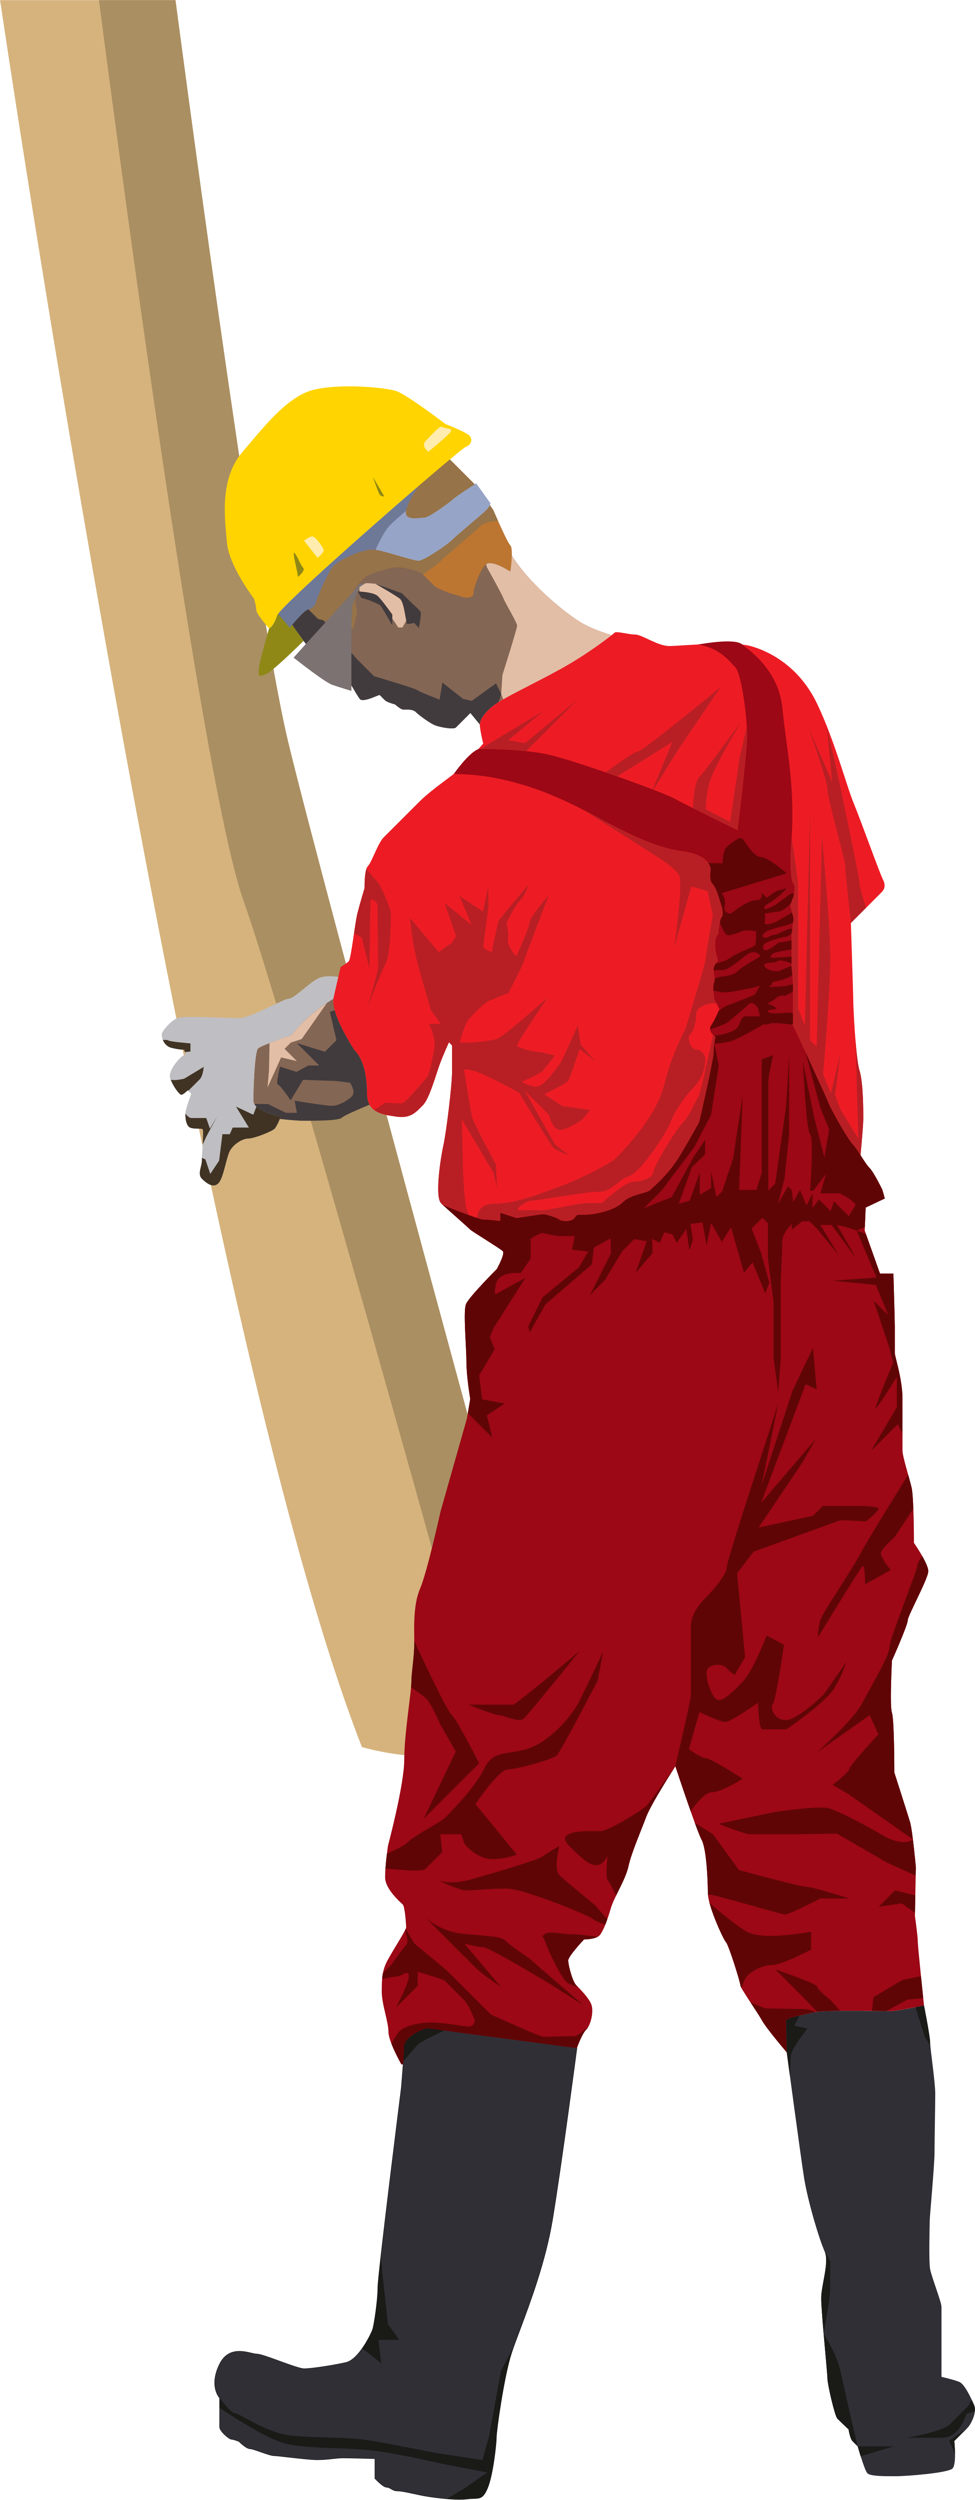 <?xml version="1.0" encoding="utf-8"?>
<!-- Generator: Adobe Illustrator 16.0.0, SVG Export Plug-In . SVG Version: 6.00 Build 0)  -->
<!DOCTYPE svg PUBLIC "-//W3C//DTD SVG 1.1//EN" "http://www.w3.org/Graphics/SVG/1.1/DTD/svg11.dtd">
<svg version="1.1" id="Layer_1" xmlns="http://www.w3.org/2000/svg" xmlns:xlink="http://www.w3.org/1999/xlink" x="0px" y="0px"
	 width="168.572px" height="432.051px" viewBox="57.459 147.252 168.572 432.051"
	 enable-background="new 57.459 147.252 168.572 432.051" xml:space="preserve">
<g>
	<path fill="#D6B37D" d="M57.469,147.277c0,0,33.648,227.992,62.56,301.922c0,0,23.22,7.107,31.75-8.058
		c0,0-38.686-141.317-44.547-165.87c-5.864-24.552-19.431-127.995-19.431-127.995H57.469z"/>
	<path fill="#AA8F62" d="M74.562,147.277c4.756,36.518,18.218,136.78,25.011,155.683c6.47,18.002,31.334,107.297,42.158,146.417
		c3.958-1.382,7.606-3.894,10.048-8.234c0,0-38.687-141.317-44.548-165.87c-5.863-24.552-19.43-127.995-19.43-127.995H74.562z"/>
	<path fill="#846654" d="M116.142,261.577c0,0.55,3.093,6.048,3.577,6.529c0.481,0.481,2.474-0.412,2.474-0.412l0.892-0.344
		c0,0,0.551,0.55,0.928,0.928c0.38,0.378,1.755,0.723,1.755,0.723s0.964,0.894,1.442,0.894c0.481,0,1.616-0.103,2.13,0.413
		c0.515,0.514,2.476,1.992,3.436,2.336c0.964,0.343,3.129,0.722,3.507,0.343c0.379-0.377,2.507-2.508,2.507-2.508l1.625,1.977
		c0-0.9,1.036-2.458,3.248-3.869c2.214-1.411,8.251-4.222,12.301-6.621c3.264-1.932,6.095-4.03,7.235-4.933
		c-1.597-0.497-3.839-1.296-5.407-2.259c-2.678-1.65-10.308-7.628-13.057-13.746c-2.752-6.117-4.398-8.661-7.146-11.409
		c-1.054-1.054-2.127-1.822-3.05-2.373c-7.419,6.235-24.524,21.223-28.391,25.417c1.809,2.586,4.444,6.317,4.911,6.784
		C111.779,260.167,116.142,261.027,116.142,261.577z"/>
	<path fill="#FFD400" d="M103.979,255.872c0,0-2.2-2.474-2.2-3.161c0-0.686-0.411-1.992-0.411-1.992s-4.327-5.637-4.673-9.692
		c-0.346-4.054-1.375-10.997,2.748-15.737c2.966-3.412,7.49-9.486,12.164-10.653c4.675-1.168,12.509-0.412,14.368,0.206
		c1.855,0.62,8.52,5.705,8.52,5.705s3.471,1.341,4.125,1.993c0.651,0.654,0.274,1.648-0.654,1.959
		c-0.926,0.31-31.992,27.25-32.609,29.174C104.736,255.598,103.979,255.872,103.979,255.872z"/>
	<path fill="#BC7631" d="M145.696,241.51c-0.584-0.583-2.957-6.118-2.957-6.118l-2.954-4.191l-4.545-4.543
		c-6,5.01-20.31,17.49-26.71,23.62c0.84,0.859,1.961,2.006,2.253,2.297c0.481,0.482,1.651,1.649,1.651,1.649l6.115,1.58
		c0,0,0.618-2.473,0.618-2.748c0-0.275-0.55-3.162-0.55-3.643c0-0.48,1.444-1.922,1.925-2.406c0.481-0.48,4.125-1.718,5.635-1.718
		c1.511,0,3.952,0.791,4.192,1.031c0.24,0.24,2.06,2.061,2.302,2.303c0.24,0.24,2.303,1.065,2.303,1.065l2.68,0.824
		c0,0,1.649,0.275,1.649-0.688c0-0.962,1.167-4.055,2.129-5.017c0.96-0.961,4.262,1.237,4.262,1.237S146.279,242.094,145.696,241.51
		z"/>
	<path fill="#96A5C7" d="M139.785,230.787c0,0-3.437,2.199-3.849,2.612c-0.413,0.412-4.262,3.299-5.083,3.299
		c-0.827,0-3.231,0.619-3.231-0.893c0-0.961,1.218-3.058,2.109-4.46c-9.016,7.765-22.408,19.647-24.18,22.011v0l2.001,2.379
		c0,0,2.543-3.162,3.231-3.162c0.685,0,1.375-1.03,1.375-1.375c0-0.344,2.026-5.188,3.021-6.185c0.998-0.996,5.156-3.025,7.08-2.749
		c1.925,0.275,6.666,1.923,7.56,1.923c0.894,0,4.916-2.713,5.843-3.642c0.928-0.928,5.086-4.333,5.839-5.086
		c0.755-0.754,0.755-1.237,0.755-1.237L139.785,230.787z"/>
	<path fill="#E3BEA6" d="M122.81,250.306c0.757,0.757,2.474,3.162,2.474,3.162v0.715c0.499,0.664,1.031,1.518,1.031,1.518h0.721
		l0.661-1.18c-0.113-0.692-0.351-1.878-0.351-1.878s-0.243-1.409-0.687-1.855c-0.445-0.447-4.298-2.646-4.298-2.646
		s-1.13-0.103-1.476-0.103c-0.344,0-1.303,0.412-1.303,0.894c0,0.188,0.038,0.388,0.085,0.568
		C120.427,249.547,122.219,249.716,122.81,250.306z"/>
	<path fill="#ED1C24" d="M140.998,275.773c0,0-0.584-2.418-0.584-3.317c0-0.899,1.036-2.458,3.248-3.87
		c2.214-1.411,8.251-4.222,12.301-6.621c4.051-2.397,7.482-5.085,7.77-5.375c0.29-0.29,2.397,0.332,3.557,0.332
		c1.157,0,3.883,1.985,5.866,1.985c1.986,0,10.746-0.909,14.056,0c3.309,0.908,8.436,3.555,11.493,9.921
		c3.058,6.366,5.125,14.3,6.365,17.276c1.236,2.977,4.382,11.823,5.041,13.146c0.66,1.323,0.04,1.943-0.371,2.356
		c-0.413,0.413-5.167,5.168-5.167,5.168s0.409,12.318,0.409,13.393c0,1.075,0.412,9.921,1.076,12.069
		c0.662,2.15,0.662,6.946,0.662,8.351c0,1.405-0.582,7.357-0.582,7.357l-3.965,6.285l-57.376,5.952l-4.136-1.405
		c0,0-6.284-2.232-7.108-3.803c-0.827-1.57,0.083-7.607,0.58-9.838c0.495-2.231,1.485-10.334,1.485-12.648c0-2.315,0-4.547,0-4.547
		l-0.536-0.537c0,0-0.949,2.025-1.611,3.843c-0.663,1.82-1.779,5.911-2.894,7.027c-1.117,1.117-2.065,2.315-4.464,1.984
		c-2.399-0.33-5.208-0.66-5.208-3.968c0-3.307-0.66-6.035-2.194-7.565c0,0-4.175-6.324-3.595-8.97c0.58-2.646,1.24-5.375,1.24-5.375
		s1.036-0.619,1.409-0.992c0.371-0.371,1.071-6.614,1.485-8.268c0.416-1.653,1.242-4.381,1.242-4.381s-0.083-3.142,0.58-3.803
		c0.66-0.661,1.734-3.969,2.725-4.961c0.993-0.992,3.927-3.927,6.161-6.159c2.232-2.233,6.286-4.877,7.319-5.911
		C138.307,278.873,140.998,275.773,140.998,275.773z"/>
	<path fill="#010101" d="M136.914,579.277c-1.98,0-4.872-0.362-6.586-0.704c-0.546-0.109-1.06-0.221-1.513-0.319
		c-1.135-0.246-2.032-0.44-2.661-0.44c-0.495,0-0.82-0.193-1.107-0.363c-0.244-0.146-0.455-0.271-0.731-0.271
		c-0.65,0-2.008-1.475-2.065-1.537l-0.013-0.015v-3.396c-0.479-0.014-4.345-0.124-5.466-0.124c-0.542,0-1.148,0.065-1.79,0.136
		c-0.784,0.085-1.673,0.181-2.647,0.181c-1.058,0-3.222-0.247-4.961-0.446c-1.174-0.135-2.188-0.251-2.52-0.251
		c-0.446,0-1.413-0.337-2.347-0.664c-0.796-0.277-1.548-0.54-1.836-0.54c-0.631,0-1.816-1.161-1.931-1.275
		c-0.1-0.039-0.957-0.373-1.302-0.373c-0.383,0-2.049-1.405-2.049-2.141v-5.022c-0.173-0.19-1.775-2.104-0.09-5.714
		c0.756-1.62,1.917-2.406,3.549-2.406c0.765,0,1.499,0.171,2.088,0.308c0.385,0.09,0.716,0.167,0.939,0.167
		c0.565,0,2.197,0.594,3.925,1.223c1.775,0.646,3.612,1.314,4.252,1.314c1.208,0,4.917-0.554,7.217-1.076
		c2.192-0.5,4.359-4.986,4.591-5.735c0.241-0.782,0.885-4.983,0.885-7.213c0-2.197,4.015-34.169,4.056-34.491
		c0.005-0.055,0.479-5.594,0.479-7.127c0-1.606,3.239-3.188,4.139-3.188l25.83,3.406l-0.006,0.05
		c-0.026,0.201-2.656,20.229-4.224,29.692c-1.193,7.209-3.889,14.387-5.672,19.136c-0.591,1.572-1.101,2.931-1.429,3.949
		c-1.301,4.031-2.598,13.383-2.598,14.504c0,1.059-0.572,6.485-1.524,8.768c-0.749,1.797-1.316,1.815-2.447,1.853
		c-0.328,0.011-0.699,0.021-1.14,0.08C137.855,579.254,137.42,579.277,136.914,579.277z M122.337,575.589
		c0.143,0.153,1.404,1.491,1.979,1.491c0.304,0,0.536,0.138,0.782,0.284c0.289,0.172,0.588,0.35,1.056,0.35
		c0.64,0,1.541,0.195,2.682,0.442c0.453,0.099,0.966,0.21,1.511,0.319c1.71,0.34,4.593,0.702,6.567,0.702
		c0.502,0,0.934-0.023,1.282-0.068c0.445-0.058,0.819-0.069,1.149-0.08c1.122-0.037,1.635-0.054,2.358-1.792
		c0.947-2.271,1.517-7.674,1.517-8.729c0-1.124,1.299-10.495,2.602-14.534c0.329-1.021,0.84-2.381,1.431-3.954
		c1.782-4.745,4.476-11.917,5.666-19.116c1.53-9.231,4.07-28.52,4.218-29.641l-25.725-3.393c-0.872,0-4.033,1.533-4.033,3.089
		c0,1.537-0.474,7.081-0.479,7.137c-0.041,0.325-4.056,32.29-4.056,34.481c0,2.285-0.64,6.434-0.889,7.242
		c-0.269,0.865-2.422,5.292-4.665,5.804c-2.305,0.524-6.026,1.078-7.239,1.078c-0.658,0-2.503-0.671-4.287-1.32
		c-1.643-0.598-3.343-1.217-3.891-1.217c-0.235,0-0.572-0.078-0.962-0.169c-0.584-0.137-1.312-0.306-2.065-0.306
		c-1.589,0-2.721,0.768-3.458,2.35c-1.738,3.724,0.066,5.598,0.084,5.616l0.015,0.015v5.063c0,0.675,1.595,2.041,1.95,2.041
		c0.385,0,1.31,0.367,1.349,0.383l0.017,0.012c0.013,0.013,1.26,1.254,1.868,1.254c0.305,0,1.064,0.265,1.869,0.546
		c0.883,0.309,1.885,0.658,2.314,0.658c0.337,0,1.354,0.116,2.531,0.251c1.737,0.199,3.897,0.446,4.95,0.446
		c0.969,0,1.855-0.096,2.636-0.181c0.645-0.07,1.253-0.136,1.801-0.136c1.191,0,5.474,0.124,5.517,0.125l0.048,0.001V575.589z"/>
	<path fill="#312F36" d="M157.191,501.22c0,0-2.638,20.119-4.224,29.691c-1.584,9.575-5.77,18.956-7.099,23.078
		c-1.33,4.123-2.6,13.438-2.6,14.519c0,1.079-0.568,6.465-1.521,8.748c-0.95,2.281-1.584,1.647-3.547,1.901
		c-1.966,0.255-5.962-0.255-7.865-0.634c-1.901-0.381-3.294-0.761-4.184-0.761c-0.888,0-1.204-0.634-1.838-0.634
		c-0.636,0-2.028-1.521-2.028-1.521v-3.426c0,0-4.311-0.125-5.516-0.125c-1.205,0-2.665,0.316-4.437,0.316
		c-1.775,0-6.656-0.697-7.481-0.697c-0.822,0-3.549-1.204-4.183-1.204c-0.636,0-1.903-1.269-1.903-1.269s-0.951-0.38-1.33-0.38
		s-2-1.396-2-2.091c0-0.696,0-5.042,0-5.042s-1.87-1.87-0.094-5.673c1.775-3.805,5.39-1.903,6.531-1.903
		c1.143,0,6.911,2.537,8.177,2.537c1.267,0,5.007-0.572,7.228-1.077c2.219-0.506,4.372-4.944,4.628-5.77
		c0.254-0.824,0.887-5.007,0.887-7.228c0-2.22,4.056-34.485,4.056-34.485s0.479-5.58,0.479-7.133s3.139-3.139,4.089-3.139
		L157.191,501.22z M193.354,496.487l0.13,5.478c0,0,2.342,17.537,2.976,21.594c0.635,4.058,2.663,10.84,3.552,12.743
		c0.888,1.901-0.571,5.832-0.571,8.178c0,2.345,1.079,12.936,1.079,13.886s1.267,6.468,1.712,6.91
		c0.442,0.443,1.937,1.863,1.937,1.863s0.252,1.596,0.66,2.005c0.41,0.41,0.921,0.919,0.921,0.919s1.171,4.15,1.678,4.659
		c0.508,0.507,2.793,0.507,4.822,0.507c2.024,0,9.125-0.57,9.886-1.332c0.762-0.759,0.316-4.753,0.316-4.753
		s1.684-1.683,2.286-2.285c0.6-0.601,1.676-2.658,1.14-3.928c-0.54-1.268-1.649-3.614-2.538-3.995
		c-0.888-0.38-3.104-0.886-3.104-0.886s0-11.286,0-12.11c0-0.821-1.712-5.133-1.966-6.527c-0.257-1.395-0.065-7.861-0.065-8.433
		c0-0.57,0.827-9.571,0.827-11.664c0-2.091,0.126-8.177,0.126-10.206s-0.887-7.862-0.887-8.878c0-1.014-1.057-6.369-1.057-6.369
		s-4.778,0.979-5.601,0.979s-11.285-0.189-12.934,0.127C197.03,495.286,193.354,496.041,193.354,496.487z"/>
	<path fill="#9C0815" d="M198.678,494.969c1.648-0.318,12.111-0.128,12.934-0.128s5.601-0.979,5.601-0.979
		s-1.074-10.168-1.074-11.079c0-0.909-0.496-4.382-0.496-4.382l0.164-8.43c0,0-0.578-6.365-0.994-7.771
		c-0.413-1.404-2.727-8.6-2.727-8.6s0-9.179-0.413-10.332c-0.413-1.157,0-9.014,0-9.014s2.729-6.118,2.729-6.945
		c0-0.824,3.555-7.193,3.555-8.514c0-1.323-2.48-4.878-2.48-4.878s0-7.854-0.413-9.591s-1.57-5.372-1.57-6.365v-8.931
		c0-3.474-1.324-7.274-1.324-7.937v-4.547c0-1.075-0.246-9.174-0.246-9.174h-2.315l-2.646-7.441l0.166-3.967l3.308-1.572
		l-0.414-1.488c0,0-1.447-3.018-2.23-3.803c-0.784-0.785-2.11-3.266-2.894-4.051c-0.784-0.786-3.638-5.786-4.134-7.026
		c-0.496-1.241-2.896-6.367-3.391-7.524c-0.496-1.159-2.811-6.034-2.811-6.034v-1.985c0,0,0-0.744,0-1.239c0-0.497,0-1.654,0-1.654
		s0-1.405,0-2.231c0-0.828-0.246-2.811-0.246-2.811s0-0.91,0-1.571c0-0.662,0-2.398,0-2.398v-1.984c0,0,0.333-2.066,0.333-2.48
		c0-0.412-0.582-2.396-0.582-2.396l0.582-1.571c0,0,0.41-1.737,0-2.15c-0.413-0.414-0.657-3.231-0.416-6.531
		c0.827-10.252-0.827-16.701-1.49-23.726c-0.66-7.028-6.318-10.463-6.941-11.085s-2.894-0.822-7.596-0.018
		c3.814,0.721,5.239,2.793,6.354,3.909c1.117,1.116,2.068,8.764,2.068,11.822c0,3.059-1.654,16.37-1.654,16.37
		s-8.93-4.382-11.078-5.539c-2.147-1.157-16.452-6.283-21.248-7.441c-4.795-1.157-12.396-1.071-12.396-1.071
		c-1.734,0.582-4.348,4.345-4.348,4.345c11.12,0,20.463,5.157,24.681,7.39c4.217,2.232,9.754,5.29,14.797,5.951
		c5.043,0.662,4.961,3.142,4.961,3.142s-0.29,1.859,0.246,2.398c0.54,0.538,0.996,1.901,0.996,1.901l0.657,2.067
		c0,0,0.416,1.489,0,1.902c-0.413,0.413-0.577,2.81-0.577,2.81s-0.578,0.579-0.578,1.9c0,1.323,0.535,2.77,0.535,2.77
		s-0.784,0.786-0.784,1.612c0,0.827,0.371,1.944,0.083,2.233c-0.292,0.289,0,2.728,0,2.728l0.91,1.819c0,0-0.662,1.735-1.406,2.812
		c-0.743,1.075,0.744,1.983,0.744,1.983s-0.331,1.405-0.331,2.729c0,1.323-2.479,11.987-2.479,11.987s-1.653,3.06-3.472,6.036
		c-1.82,2.975-4.299,5.044-4.96,5.705c-0.658,0.66-3.349,0.703-4.795,2.149c-1.447,1.447-4.88,2.149-6.614,2.149
		s-1.157,0-1.819,0.661c-0.663,0.662-2.274,0.456-2.563,0.165c-0.289-0.289-2.233-0.909-2.729-0.909
		c-0.497,0-4.629,0.662-4.629,0.662l-2.81-0.909v1.405c0,0-2.233-0.248-2.977-0.248s-6.939-2.481-6.939-2.481
		s4.376,3.887,4.707,4.217c0.33,0.331,5.167,3.265,5.623,3.721c0.457,0.455-1.036,3.1-1.036,3.1s-4.836,4.836-5.331,6.076
		c-0.494,1.24,0.083,7.357,0.083,9.922c0,2.563,0.661,6.446,0.661,6.446l-0.577,3.391l-4.55,16.039c0,0-2.314,10.497-3.556,13.393
		c-1.241,2.895-0.992,7.025-0.992,9.427c0,2.396-0.497,5.04-0.497,6.694c0,1.653-1.238,9.01-1.238,13.392
		c0,4.381-2.813,14.882-2.813,14.882s-0.497,3.391-0.497,5.457c0,2.067,2.689,4.343,3.058,4.714c0.371,0.371,0.58,3.473,0.58,3.968
		c0,0.497-2.975,4.96-3.554,6.366c-0.58,1.406-0.661,2.48-0.661,4.712c0,2.23,1.157,5.209,1.157,6.946s2.231,5.621,2.231,5.621
		l0.316,0.008c0.087-1.258,0.162-2.472,0.162-3.079c0-1.553,3.139-3.139,4.089-3.139l25.774,3.4c0,0,0.87-2.441,1.654-3.226
		c0.783-0.785,1.323-3.224,0.826-4.381c-0.495-1.158-1.86-2.523-2.563-3.226c-0.701-0.702-1.403-3.556-1.403-4.298
		c0-0.745,2.727-3.637,2.727-3.637s1.982,0,2.645-0.66c0.661-0.662,1.407-2.73,1.986-4.715c0.577-1.982,2.562-4.962,3.058-7.275
		c0.497-2.314,2.233-6.283,3.059-8.515c0.827-2.23,5.044-8.764,5.044-8.764s3.719,11.243,4.547,12.731
		c0.824,1.487,1.074,6.944,1.074,9.178c0,2.232,2.686,8.06,3.142,8.515c0.455,0.456,2.481,6.944,2.481,7.44
		c0,0.497,2.893,4.547,3.717,6.034c0.827,1.489,4.301,5.541,4.301,5.541l-0.131-5.478
		C193.354,496.041,197.03,495.286,198.678,494.969z"/>
	<path fill="#413B3D" d="M143.223,265.358l-4.195,3.023l-1.509-0.342l-3.575-2.819l-0.481,2.955c0,0-3.577-1.375-3.851-1.649
		c-0.274-0.274-7.49-2.405-7.49-2.405l-2.888-2.887l-7.768-8.961c-0.211,0.174-0.447,0.301-0.683,0.301
		c-0.517,0-2.076,1.779-2.824,2.668c1.411,1.99,2.775,3.882,3.098,4.205c0.722,0.72,5.084,1.58,5.084,2.13s3.093,6.048,3.577,6.53
		c0.481,0.48,2.474-0.412,2.474-0.412l0.892-0.344c0,0,0.551,0.551,0.928,0.928c0.38,0.378,1.754,0.722,1.754,0.722
		s0.964,0.894,1.442,0.894c0.481,0,1.616-0.103,2.13,0.413c0.515,0.515,2.476,1.992,3.435,2.336c0.964,0.343,3.13,0.722,3.507,0.343
		c0.379-0.377,2.508-2.507,2.508-2.507l1.625,1.976c0-0.899,1.036-2.458,3.249-3.869l0.454-1.372L143.223,265.358z M127.346,252.643
		c0,0,0.414,2.062,0.414,2.337c0,0.275,1.305-0.068,1.305-0.068l0.825,0.893c0,0,0.344-2.061,0.344-2.542
		c0-0.481-1.204-1.408-1.512-1.718c-0.31-0.31-1.755-1.753-1.755-1.753l-4.605-1.649c0,0,3.853,2.2,4.298,2.646
		C127.104,251.235,127.346,252.643,127.346,252.643z M121.297,250.994c0,0,1.719,0.687,1.925,0.892
		c0.205,0.207,2.061,3.437,2.061,3.437v-1.856c0,0-1.717-2.404-2.474-3.161c-0.756-0.755-3.505-0.825-3.505-0.825l0.618,1.1
		L121.297,250.994z"/>
	<path fill="#E3BEA6" d="M144.527,250.719c0.344,0.892,2.336,4.122,2.336,4.672c0,0.551-2.539,8.522-2.539,8.522l-0.208,3.301
		l0.349,0.896c2.631-1.506,7.854-3.987,11.498-6.144c3.265-1.932,6.096-4.031,7.236-4.933c-1.597-0.497-3.839-1.295-5.407-2.258
		c-2.351-1.448-8.511-6.228-11.842-11.509c-0.036,1.286-0.254,2.78-0.254,2.78s-3.159-2.096-4.187-1.272l0.132,0.516
		C141.641,245.289,144.184,249.826,144.527,250.719z"/>
	<path fill="#846654" d="M120.904,336.29c0-3.307-0.66-6.035-2.194-7.565c0,0-4.055-6.15-3.606-8.856
		c-4.504,2.786-6.573,5.426-7.065,6.11c-0.039,0.061-0.09,0.119-0.126,0.181c0,0-5.257,1.726-5.841,2.31
		c-0.585,0.585-0.804,7.014-0.804,8.986c0,1.973,4.749,2.776,4.749,2.776s-0.067,0.171-0.17,0.411
		c0.892,0.093,2.928,0.299,3.795,0.299c1.123,0,6.313,0.086,6.917-0.52c0.371-0.372,2.898-1.46,4.788-2.246
		C121.071,337.689,120.904,337.079,120.904,336.29z"/>
	<path fill="#BFBEC2" d="M115.115,319.756c0.287-1.313,0.595-2.646,0.833-3.657c-0.721-0.118-2.064-0.26-3.136,0.099
		c-1.535,0.511-4.459,3.652-5.405,3.652c-0.951,0-6.578,3.361-8.625,3.361c-2.043,0-9.57-0.438-10.664,0
		c-1.094,0.438-2.703,2.265-2.703,2.848c0,0.585,0.364,1.972,1.717,2.302c1.351,0.329,2.154,0.329,2.154,0.329s0.44,0.95,0,0.95
		c-0.438,0-2.849,2.558-2.411,3.946c0.438,1.387,1.607,2.885,1.937,2.885c0.328,0,1.114-0.786,1.114-0.786l0.603,0.602
		c0,0-1.022,2.705-1.022,3.436c0,0.73,0.074,1.752,0.584,2.264c0.51,0.513,2.188,0.219,2.411,0.439
		c0.22,0.22-0.146,4.53-0.146,5.479c0,0.949-0.805,2.265,0,3.069c0.804,0.803,1.975,1.678,2.848,0.803
		c0.877-0.877,1.317-4.091,1.901-5.407c0.583-1.315,2.265-2.337,3.287-2.337c1.025,0,4.091-1.241,4.53-1.681
		c0.438-0.439,1.096-2.119,1.096-2.119s-4.749-0.804-4.749-2.776c0-1.972,0.219-8.401,0.804-8.986
		c0.584-0.584,5.841-2.311,5.841-2.311s1.959-3.056,7.191-6.292C115.11,319.834,115.108,319.79,115.115,319.756z"/>
	<path fill="#B81F24" d="M200.502,283.639c0,1.546,3.094,12.266,3.094,13.298c0,1.031,0.978,9.839,0.978,9.839s1.32-1.32,2.628-2.63
		c-0.521-1.612-1.133-3.627-1.133-4.219c0-1.031-3.504-17.525-3.504-17.525l-2.173-9.688l0.938,9.688l-4.125-9.485
		C197.204,272.917,200.502,282.092,200.502,283.639z M124.124,313.818c0.915-1.705,0.917-7.979,0.917-8.726
		c0-0.749-1.725-4.842-2.287-5.403c-0.361-0.363-1.31-1.502-1.938-2.265c-0.377,1.097-0.324,3.316-0.324,3.316
		s-0.827,2.729-1.242,4.381c-0.162,0.653-0.371,2.021-0.586,3.46c0.611,0.288,1.434,0.721,1.434,0.956
		c0,0.373,1.247,5.11,1.247,5.11s0.083-5.401,0.083-7.064s0.124-4.197,0.124-4.695c0-0.5,1.164,0.208,1.164,0.916
		c0,0.706,0.126,9.848,0.126,10.597c0,0.747-1.912,7.23-1.912,7.23S123.212,315.523,124.124,313.818z M181.583,301.812
		c0,0-0.457-1.362-0.995-1.901c-0.537-0.538-0.247-2.397-0.247-2.397s0.083-2.48-4.961-3.142c-5.042-0.662-10.58-3.719-14.796-5.952
		c-0.578-0.306-1.259-0.669-2.021-1.063l11.633,7.414c0,0,3.814,2.268,4.639,3.711s-0.824,12.576-0.824,12.576l2.987-10.617
		l2.784,0.825l0.929,4.124c0,0-1.236,6.804-1.236,7.525c0,0.721-3.507,12.164-3.507,12.164s-2.268,4.021-3.712,9.794
		c-1.442,5.772-7.783,12.01-8.452,12.68c-0.67,0.67-6.288,3.607-8.969,4.536c-2.681,0.927-7.731,3.196-11.855,3.196
		c-2.345,0-2.962,1.322-3.063,2.463c0.521,0.17,0.919,0.28,1.075,0.28c0.743,0,2.976,0.248,2.976,0.248v-1.405l2.811,0.909
		c0,0,4.132-0.661,4.628-0.661c0.497,0,2.44,0.62,2.73,0.909c0.289,0.291,1.899,0.497,2.563-0.165
		c0.662-0.661,0.086-0.661,1.82-0.661s5.167-0.703,6.613-2.149c1.447-1.447,4.137-1.489,4.796-2.149
		c0.66-0.661,3.14-2.729,4.96-5.705c1.817-2.977,3.472-6.036,3.472-6.036s2.479-10.664,2.479-11.987
		c0-0.883,0.146-1.791,0.243-2.306l-0.055-0.523c-0.079-0.059-0.175-0.135-0.285-0.241c-0.551,2.558-2.245,10.361-2.504,10.621
		c-0.311,0.31-1.495,3.351-2.784,4.639c-1.29,1.289-5.05,7.629-5.05,8.454c0,0.824-1.652,1.649-3.301,1.649
		c-1.65,0-5.567,3.712-5.567,3.712s-1.957,0-2.783,0c-0.823,0-6.804,1.236-7.217,1.236h-4.227c-1.132,0,1.031-1.649,2.063-1.649
		c1.031,0,9.38-1.547,11.648-1.547s3.091-1.958,5.36-2.783c2.269-0.825,7.01-8.763,7.01-9.174c0-0.412,1.755-3.814,4.021-6.082
		c1.544-1.545,1.895-3.423,1.962-4.465c0.029-0.488-0.003-0.792-0.003-0.792s-0.412-1.237-1.444-1.237
		c-1.031,0-1.804-2.01-1.132-2.681c0.67-0.669,1.031-2.165,1.031-3.505c0-1.341,2.267-1.86,2.991-1.86
		c0.153,0,0.354,0.052,0.568,0.123l-0.465-0.93c0,0-0.291-2.439,0-2.728c0.287-0.29-0.083-1.406-0.083-2.233
		c0-0.827,0.783-1.612,0.783-1.612s-0.534-1.447-0.534-2.77c0-1.322,0.578-1.901,0.578-1.901s0.164-2.397,0.577-2.81
		c0.416-0.412,0-1.902,0-1.902L181.583,301.812z M205.35,326.843l0.515,17.205l-3.093-5.051l-0.928-2.475l0.928-7.318l-1.649,7.01
		l-1.342-3.299c0,0,1.238-14.433,1.238-20c0-5.566-1.444-21.133-1.444-21.133l-0.926,36.391l-1.135-1.133v-39.792l-0.897,37.289
		l-1.164-2.961v-12.473c0,0,0-6.496,0-8.454c0-1.67-0.886-7-1.144-8.537c-0.029,0.457-0.037,0.882-0.077,1.354
		c-0.24,3.301,0.002,6.118,0.416,6.531c0.411,0.413,0,2.149,0,2.149l-0.582,1.571c0,0,0.582,1.984,0.582,2.397
		c0,0.414-0.333,2.48-0.333,2.48v1.984c0,0,0,1.736,0,2.397c0,0.661,0,1.572,0,1.572s0.247,1.983,0.247,2.81
		c0,0.827,0,2.231,0,2.231s0,1.158,0,1.654c0,0.495,0,1.239,0,1.239v1.985c0,0,2.313,4.875,2.811,6.035
		c0.493,1.157,2.894,6.283,3.39,7.524c0.497,1.241,3.351,6.241,4.134,7.027c0.363,0.367,0.852,1.103,1.341,1.862
		c0.164-1.767,0.483-5.287,0.483-6.326c0-1.406,0-6.201-0.662-8.351C205.771,331.306,205.528,329.114,205.35,326.843z
		 M137.469,347.686c0-1.87-0.167-6.981-0.167-6.981l5.487,9.268l0.582,2.494l-0.169-3.949c0,0-3.944-7.315-4.153-8.312
		c-0.207-0.997-1.37-8.104-1.37-8.104s0.995-0.165,3.197,0.791c2.203,0.955,6.318,3.2,6.318,3.2s5.384,8.955,5.942,9.516
		c0.563,0.562,2.702,1.289,2.702,1.289l-2.369-1.787l-5.28-9.351l4.157,4.155c0,0,0.665,2.619,1.912,2.619
		c1.245,0,3.656-1.58,3.779-1.705c0.127-0.125,1.457-1.744,1.457-1.744l-4.822-0.666l-3.115-2.036c0,0,3.617-1.788,4.03-2.203
		c0.417-0.417,2.078-5.611,2.078-5.611l2.743,2.12l-2.534-2.869l-0.542-3.325c0,0-2.721,6.296-3.199,6.774s-2.7,4.199-4.365,3.782
		c-1.66-0.416-2.076-0.833-2.076-0.833s3.034-1.328,3.492-1.786c0.456-0.458,2.199-2.742,2.199-2.742s-1.661-0.499-3.197-0.666
		c-1.539-0.167-3.056-0.728-3.325-0.999c-0.27-0.269,5.277-8.352,5.277-8.352s-7.48,6.648-8.685,7.106
		c-1.206,0.458-4.572,0.666-4.821,0.666s-1.663-0.042-1.663-0.042s0.625-2.659,1.373-3.74c0.748-1.079,3.076-3.2,3.698-3.448
		c0.624-0.249,3.324-1.33,3.324-1.33s2.491-4.779,2.658-5.443c0.168-0.665,4.324-11.471,4.324-11.471s-3.325,3.783-3.325,4.656
		c0,0.872-2.285,5.9-2.285,5.9s-1.661-1.745-1.455-2.866c0.209-1.123-0.249-2.868-0.249-2.868s1.41-2.99,2.367-3.948
		c0.957-0.957,1.372-2.619,1.372-2.619s-5.193,6.067-5.193,6.358c0,0.292-1.038,4.489-1.038,5.029s-1.538-0.666-1.538-0.666
		l0.915-6.94l-0.043-3.49l-0.915,4.28l-4.073-2.702l2.123,5.029l-4.7-3.823l1.994,5.735c0,0-0.791,1.413-0.997,1.413
		c-0.207,0-1.993,1.372-1.993,1.372l-4.949-5.902c0,0,0.29,3.989,1.204,7.481c0.915,3.491,2.411,8.478,2.411,8.478l1.665,2.329
		h-2.038c0,0,1.288,2.242,0.915,4.361c-0.375,2.121-0.874,4.489-1.204,4.821c-0.334,0.333-3.741,4.571-4.45,4.571
		c-0.706,0-2.784-0.125-2.784-0.125l-1.927,1.241c1.04,0.778,2.561,0.988,3.956,1.181c2.4,0.33,3.348-0.868,4.464-1.984
		c1.114-1.116,2.23-5.208,2.894-7.027c0.663-1.818,1.611-3.843,1.611-3.843l0.536,0.537c0,0,0,2.231,0,4.546
		s-0.99,10.417-1.485,12.649c-0.496,2.231-1.406,8.268-0.58,9.838c0.095,0.184,0.274,0.377,0.501,0.574
		c0.011,0.005,2.422,0.971,4.41,1.696c-0.117-0.41-0.234-0.782-0.331-1.038C137.759,355.209,137.469,349.556,137.469,347.686z
		 M157.412,268.072l-9.176,7.628l-2.887-0.516l6.084-5.051l-9.792,5.876l-1.011,0.675c1.101,0.001,4.441,0.036,7.781,0.389
		L157.412,268.072z M173.7,275.494l-3.395,8.203c0.043,0.017,0.083,0.032,0.128,0.049l4.4-7.118l7.213-10.618
		c0,0-13.501,11.134-14.326,11.134c-0.534,0-3.519,2.106-5.563,3.601c0.674,0.23,1.349,0.466,2.018,0.703L173.7,275.494z
		 M185.349,278.072l-1.648,11.236l-4.226-2.166c0,0,0-2.062,0.617-4.535c0.62-2.475,5.567-10.722,5.567-10.722
		s-6.236,8.608-7.319,9.69c-0.754,0.753-1.004,3.639-1.09,5.336c3.357,1.683,7.724,3.825,7.724,3.825s1.653-13.311,1.653-16.37
		c0-0.403-0.018-0.89-0.049-1.426L185.349,278.072z"/>
	<path fill="#600506" d="M194.03,324.318c-0.718-0.165-3.267-0.331-3.434-0.165c-0.163,0.165-1.173,0.165-1.173,0.165
		s-4.26,2.513-5.58,2.879c-0.874,0.242-2.059,0.43-2.885,0.419c0.093-0.673,0.209-1.167,0.209-1.167s-0.114-0.074-0.266-0.197
		c0.002,0,0.002,0,0.005,0c0.477,0,3.523-0.451,4.186-1.588c0.66-1.137,0.328-1.761,1.651-1.761c1.319,0,2.089,0,2.089,0
		s-0.2-1.338-0.475-1.615c-0.275-0.276-0.79-1.156-1.614-0.331c-0.827,0.826-2.955,2.515-3.34,2.899s-2.887,1.241-3.171,1.249
		c-0.008-0.204,0.036-0.416,0.19-0.64c0.535-0.776,1.024-1.885,1.261-2.449c0.595-0.488,1.242-0.909,1.608-1.022
		c0.697-0.221,4.624-1.799,4.624-1.799l0.953-1.578c0,0-0.77,0.294-2.641,0.624c-1.872,0.331-3.087,0.697-4.332,0.441
		c-0.411-0.085-0.766-0.138-1.089-0.185c-0.033-0.622-0.028-1.251,0.111-1.39c0.114-0.116,0.112-0.379,0.086-0.684
		c0.184-0.123,0.382-0.224,0.598-0.274c1.139-0.256,2.48-0.128,3.489-1.138c1.006-1.009,4.034-2.385,3.813-2.605
		c-0.221-0.22-0.951-1.027-2.2-0.22c-1.25,0.807-3.159,2.815-4.515,2.751c-0.409-0.019-0.896-0.001-1.349,0.013
		c0-0.024-0.006-0.052-0.006-0.077c0-0.397,0.184-0.78,0.37-1.077c0.836-0.244,1.713-0.417,2.489-0.988
		c1.247-0.917,4.057-1.89,4.295-2.129c0.237-0.237,0.182-2.458,0.182-2.458s-1.65-0.332-2.348-0.037
		c-0.696,0.293-2.439,0.973-2.827,0.587c-0.384-0.382-1.082-2.038-1.091-2.057c0.086-0.423,0.194-0.795,0.334-0.934
		c0.416-0.412,0-1.902,0-1.902l-0.657-2.067c0,0-0.456-1.363-0.996-1.901c-0.536-0.538-0.246-2.398-0.246-2.398
		s0.013-0.498-0.423-1.106l2.451,0.07c0,0,0.123-2.206,0.613-2.695c0.487-0.49,2.325-2.081,2.813-1.591
		c0.492,0.49,1.959,3.183,3.183,3.183c1.225,0,4.529,2.816,4.529,2.816l-11.262,3.429c0,0,0.806,0.986,0.491,2.26
		c-0.316,1.274,1.102,1.274,1.102,1.274s2.814-2.311,4.285-2.311c1.469,0,0.978-1.347,0.978-1.347l0.918,0.918
		c0,0,1.714-1.346,2.265-1.346c0.553,0,1.817-0.862,0.553,0.405c-1.266,1.266-3.05,2.274-3.05,2.274s-0.474,0.624,0,0.624
		c0.479,0,1.946-0.808,2.13-0.991c0.186-0.184,1.818-1.304,2.057-1.541c0.133-0.133,0.502-0.215,0.762-0.144
		c-0.045,0.26-0.087,0.451-0.087,0.451l-0.473,1.274c-0.111,0.125-0.215,0.232-0.278,0.297c-0.215,0.215-1.356,1.095-1.796,1.095
		c-0.44,0-2.387,0.331-2.387,0.331s0,1.504,0,1.761s1.432-0.038,2.128-0.441c0.53-0.306,1.928-1.12,2.565-1.494
		c0.126,0.483,0.239,0.964,0.239,1.144c0,0.083-0.019,0.245-0.038,0.431c-0.153,0.272-0.426,0.427-1.187,0.618
		c-1.028,0.257-3.321,0.899-3.6,1.173c-0.274,0.276-0.846,0.734-0.274,0.954c0.57,0.222,1.229-0.476,1.817-0.476
		s2.057-1.028,2.717-1.028c0.118,0,0.239-0.007,0.359-0.014c-0.068,0.453-0.129,0.824-0.129,0.824v0.041
		c-0.4,0.29-0.824,0.546-1.076,0.546c-0.44,0-3.136,0.751-3.598,1.209c-0.458,0.458-0.294,1.432,0.66,0.992
		c0.955-0.441,1.618-1.286,2.202-1.286c0.387,0,1.256-0.188,1.812-0.319v0.8c0,0,0,0.356,0,0.804c-0.525,0-2.964,0.457-3.168,0.66
		c-0.202,0.203-0.917,0.735-0.037,0.735c0.881,0,3.034-0.184,3.205-0.184v1.21c-0.171-0.17-2.085-0.826-2.508-0.403
		c-0.421,0.421-2.57,0.037-2.166,0.844s1.983,0.88,2.314,0.88c0.263,0,1.764-0.774,2.359-0.886c0,0.174,0,0.309,0,0.309
		s0.069,0.559,0.135,1.207c-0.074,0.088-0.166,0.174-0.295,0.25c-0.842,0.514-2.716,0.918-2.897,0.918
		c-0.183,0-0.478,0.587-0.478,0.587l-0.311,0.312c0,0,2.697-0.055,3.212-0.239c0.274-0.098,0.618-0.155,0.881-0.187v1.224
		c-0.465,0.316-1.198,0.725-1.396,0.725c-0.295,0-1.009-0.092-1.506,0.404c-0.494,0.496-1.651,0.991-1.47,0.991
		c0.186,0,1.673,0.644,1.47,0.844c-0.202,0.201-2.055,0.185-1.32,0.625c0.733,0.44,3.412-0.056,4.037,0.109
		c0.076,0.02,0.124,0.052,0.185,0.078c0,0.041,0,0.087,0,0.087v1.672C194.411,324.286,194.238,324.367,194.03,324.318z
		 M207.161,360.501l-0.2-0.567l0.118-2.815l0,0l0.048-1.152l3.308-1.571l-0.413-1.489c0,0-1.448-3.018-2.231-3.803
		c-0.783-0.784-2.109-3.266-2.893-4.051c-0.783-0.785-3.638-5.786-4.134-7.026c-0.497-1.241-2.896-6.367-3.391-7.524
		c-0.124-0.29-0.361-0.81-0.647-1.429l2.575,9.685l1.512,3.709l-0.824,4.812l-1.789-7.01l-1.922-9.483c0,0,0.55,11.82,1.237,12.507
		s0,9.759,0,9.759h0.548l2.199-2.886l-0.961,3.335h3.332c0,0,1.615,0.788,2.238,1.407c0.094,0.093,0.296,0.296,0.533,0.537
		l-1.189,2.005l-2.577-2.577l-0.563,1.697l-2.014-2.017l-1.135,1.454v-2.475l-1.031,2.063l-1.131-2.681l-1.173,2.104l-0.221-2.052
		l-0.669-0.67l-1.722,2.993l1.103-4.23l0.825-7.731v-13.814l-0.517,8.762l-1.908,13.556l-1.184,1.185v-2.473c0,0,0-15.257,0-16.288
		c0-1.031,0.825-4.639,0.825-4.639l-1.96,0.721v19.586l-0.929,2.99h-2.989l0.62-16.392l-1.651,10.929l-1.907,5.72l-0.978,0.979
		l-0.93-4.433v2.887l-1.956,1.133v-3.814l-1.752,4.845l-1.856,0.516l2.216-6.237l2.32-2.319v-2.474l-1.959,2.887l-3.813,7.01
		l-4.796,1.907l3.041-3.042l5.671-7.526l2.884-5.566l1.342-8.556l-0.781-3.75c-0.065,0.467-0.121,1.017-0.121,1.56
		c0,1.323-2.48,11.987-2.48,11.987s-1.653,3.059-3.471,6.036c-1.82,2.976-4.3,5.044-4.961,5.705
		c-0.657,0.661-3.349,0.703-4.795,2.149s-4.879,2.149-6.613,2.149c-1.735,0-1.157,0-1.82,0.662
		c-0.662,0.662-2.272,0.455-2.563,0.166c-0.289-0.29-2.233-0.91-2.729-0.91s-4.629,0.662-4.629,0.662l-2.81-0.909v1.405
		c0,0-2.233-0.248-2.977-0.248c-0.744,0-6.939-2.481-6.939-2.481s4.376,3.887,4.707,4.218c0.33,0.331,5.166,3.265,5.623,3.721
		c0.456,0.455-1.036,3.099-1.036,3.099s-4.836,4.837-5.331,6.077s0.083,7.357,0.083,9.922c0,2.563,0.661,6.446,0.661,6.446
		l-0.416,2.438l4.225,4.226l-0.925-3.813l3.09-2.063l-3.917-0.721l-0.515-4.125l2.68-4.535l-0.824-2.062l0.651-1.615l2.13-3.367
		l3.369-5.292l-5.017,2.748c0,0-0.551,0.551-0.069-1.717c0.479-2.269,4.261-1.855,4.261-1.855l1.717-2.476c0,0,0-3.092,0-3.367
		s1.924-1.099,1.924-1.099l2.752,0.55h2.954l-0.48,2.336l2.816,0.343l-1.648,2.749l-6.255,5.154l-2.474,5.017l0.273,1.031
		l2.681-4.811l8.044-6.941l0.341-2.886l2.886-1.58l0.069,2.593l-3.607,7.165l2.577-2.578l3.015-5.024l2.035-2.036l2.167,0.36
		l-1.907,5.464c0,0,2.681-3.145,2.836-3.3c0.152-0.154,0-2.577,0-2.577l1.341,0.67l0.772-1.803l1.391,0.36l0.773,1.442l1.648-2.371
		l0.515,3.661l0.62-1.753l-0.411-2.784l2.063-0.258l0.719,3.968l0.771-3.865l1.858,3.247l1.598-2.508l2.222,7.838l1.493-1.783
		l2.193,5.352l0.702-1.843l-1.475-5.302l-1.577-4.056l1.853-1.856l0.963,0.962v6.048l0.222,1.722l0.739,5.701v9.759l0.825,5.91
		l0.413-5.498v-13.334c0,0,0.274-5.634,0.274-7.146s1.648-3.024,1.648-3.024v0.962l1.788-1.443h1.305l1.238,1.237l3.781,4.604
		l-3.164-5.223h1.926l4.259,5.774l-3.297-5.774l2.199,0.55L207.161,360.501z M156.407,481.555c1.024,0,3.047,0.262,4.374,0.451
		c-0.82,0.448-2.351,0.448-2.351,0.448s-2.727,2.891-2.727,3.635s0.702,3.598,1.403,4.3c0.074,0.074,0.178,0.181,0.263,0.267
		c-0.885-0.247-1.688-0.546-2.028-0.887c-0.961-0.96-3.096-5.334-3.574-6.774c-0.481-1.439-0.801-0.798-0.16-1.439
		C152.247,480.915,154.808,481.555,156.407,481.555z M141.05,483.797c-0.961,0-3.308-0.639-3.308-0.639l6.294,7.465
		c0,0-2.985-1.919-4.531-3.467c-1.548-1.545-8.588-8.586-8.588-8.586s2.45,2.451,6.4,2.881c3.947,0.427,6.665,0.371,7.467,1.172
		c0.801,0.801,4.158,3.095,4.158,3.095l9.387,8.107l-5.865-3.734C152.463,490.089,142.01,483.797,141.05,483.797z M132.837,472.062
		c0,0,0.135,0.063,0.317,0.149C132.944,472.13,132.837,472.062,132.837,472.062z M124.1,470.249c0.063-0.928,0.164-1.884,0.256-2.64
		c1.411-0.603,2.979-1.354,3.572-1.948c1.175-1.173,5.76-3.521,6.455-4.212c0.696-0.695,5.174-5.177,6.773-8.48
		c1.6-3.306,3.733-2.346,7.359-3.415c3.626-1.067,7.573-5.227,9.176-8.426c1.599-3.2,4.053-8.427,4.053-8.427l-0.959,5.014
		c0,0-6.296,12.162-7.041,12.908c-0.749,0.744-7.04,2.451-8.534,2.451c-1.495,0-5.545,5.974-5.545,5.974l7.146,8.746
		c0,0-3.093,1.175-5.333,0.64c-2.237-0.532-3.733-2.56-3.733-2.56l-0.533-1.599h-3.628l0.321,3.094c0,0-2.189,2.187-2.88,2.88
		C130.33,470.941,125.586,470.249,124.1,470.249z M131.236,440.913c-0.52-0.521-1.839-1.439-2.709-2.024
		c0.038-0.388,0.058-0.702,0.058-0.915c0-1.654,0.497-4.298,0.497-6.694c0-0.12-0.002-0.261-0.004-0.387
		c1.849,3.961,5.592,11.853,6.425,12.687c1.119,1.119,4.801,8.428,4.801,8.428l-9.602,9.6l5.548-11.625l-2.668-4.696
		C133.583,445.286,132.037,441.714,131.236,440.913z M156.834,499.16c0.369,0,1.375-0.771,2.306-1.558
		c-0.092,0.154-0.19,0.288-0.295,0.393c-0.783,0.784-1.653,3.226-1.653,3.226l-25.774-3.399c-0.95,0-4.089,1.586-4.089,3.139
		c0,0.607-0.075,1.821-0.162,3.079l-0.316-0.009c0,0-1.044-1.834-1.705-3.547c0.456-0.848,1.004-1.783,1.397-2.18
		c0.8-0.8,2.989-1.492,5.439-1.492c2.454,0,5.657,0.692,6.563,0.692s1.011-1.014,1.011-1.014s-0.908-2.612-1.921-3.625
		c-1.013-1.014-2.826-2.827-3.199-3.201c-0.371-0.374-4.745-1.602-4.745-1.602v2.4l-3.788,3.786c0,0,2.239-4.158,2.239-5.438
		c0-1.282-1.28,0-1.813,0c-0.333,0-1.772,0.271-2.802,0.474c0.027-0.356,0.07-0.687,0.13-1l1.499-1.5c0,0,1.898-2.751,2.559-3.414
		c0.396-0.394,0.083-1.595-0.233-2.504c0.045-0.088,0.076-0.154,0.105-0.222l1.517,2.514l5.652,4.692l7.574,7.573
		c0,0,8.426,3.841,9.067,3.841C152.033,499.264,156.088,499.16,156.834,499.16z M169.213,459.366
		c0.695-0.692,5.009-6.842,5.009-6.842s-4.217,6.534-5.044,8.764c-0.825,2.231-2.562,6.201-3.059,8.516
		c-0.334,1.557-1.334,3.409-2.137,5.063l-0.002-0.001c0,0-1.114-2.327-1.487-2.698c-0.373-0.373,0-4.16,0-4.16
		s-0.745,1.599-1.815,1.599c-1.066,0-1.867-0.371-4.799-3.308c-2.932-2.936,3.84-2.562,5.333-2.562
		C162.708,463.738,168.519,460.057,169.213,459.366z M143.717,443.685c-0.852,0-5.225-1.813-5.225-1.813s7.146,0,7.678,0
		c0.534,0,11.521-9.28,11.521-9.28s-8.694,10.72-9.6,11.627C147.183,445.127,144.57,443.685,143.717,443.685z M160.354,476.544
		l2.104,2.428c-0.114,0.328-0.231,0.646-0.351,0.939c-0.91-0.338-1.908-0.749-2.18-1.022c-0.533-0.533-11.948-5.226-14.826-5.226
		c-2.88,0-5.758,0.319-7.039,0.319c-1.069,0-3.972-1.329-4.909-1.771c0.681,0.274,2.498,0.748,5.76-0.148
		c4.268-1.174,11.947-3.519,12.374-3.947c0.429-0.427,2.881-1.813,2.881-1.813s-1.017,4.001,0,5.015
		C155.181,472.329,160.354,476.544,160.354,476.544z M176.873,460.303c-1.268-3.6-2.651-7.779-2.651-7.779
		s2.673-11.507,2.673-12.146v-11.949c0-1.171,0.427-2.877,2.454-4.904c2.025-2.026,3.73-4.374,3.73-5.228s3.096-10.452,3.096-10.452
		l5.839-18.028l-2.854,14.081l5.334-16.32l3.521-7.36l0.64,7.147l-1.919-0.854l-7.684,20.481l9.494-11.095l-2.453,4.267
		l-7.464,11.093l9.387-2.024l1.706-1.706h6.401c0,0,3.254,0,3.254,0.479c0,0.479-2.188,2.187-2.188,2.187l-4.374-0.212
		l-15.039,5.439l-2.88,3.733l1.386,14.506l-1.813,3.095c0,0-0.803-0.587-1.493-1.279c-0.693-0.693-2.348-0.641-3.093,0.105
		c-0.748,0.747,0.265,4.214,1.278,5.228c1.013,1.012,2.984-1.174,4.693-2.881c1.708-1.705,4.162-8.001,4.162-8.001l2.986,1.602
		c0,0-1.389,9.707-1.921,10.241c-0.534,0.532,0.211,2.771,2.24,2.771c2.03,0,6.506-4.372,6.506-4.372l3.948-5.654
		c0,0-0.535,2.025-2.132,4.587c-1.603,2.563-8.215,7.039-8.215,7.039s-3.521,0-4.161,0c-0.642,0-0.747-4.586-0.747-4.586
		s-4.691,3.308-5.652,3.308c-0.96,0-4.479-1.707-4.479-1.707l-1.815,6.4c0,0,2.135,1.6,2.987,1.6c0.854,0,6.293,3.521,6.293,3.521
		s-3.624,2.347-5.332,2.347C179.37,457.019,177.784,459.009,176.873,460.303z M201.108,492.967l1.606,1.827
		c-1.846,0.019-3.41,0.064-3.999,0.169c-0.762-0.811-2.002-2.123-2.674-2.797c-1.015-1.013-4.534-4.533-4.534-4.533
		s7.252,2.453,7.252,2.986S201.108,492.967,201.108,492.967z M215.295,465.162c0.276,2.237,0.511,4.81,0.511,4.81l-0.03,1.44
		l-4.96-2.232l-8.643-5.014l-7.252,0.106c0,0-6.826,0-7.788,0c-0.958,0-5.439-1.814-5.439-1.814l9.707-2.023
		c0,0,7.679-1.174,9.386-0.641c1.708,0.533,5.334,2.346,9.174,4.587C213.799,466.621,215.292,465.163,215.295,465.162z
		 M196.842,473.34c1.065,0,7.47,2.026,7.47,2.026h-5.017c0,0-5.333,2.774-6.081,2.774c-0.746,0-11.945-3.417-13.08-3.417
		c-0.108,0-0.178,0.002-0.273,0.002c-0.008-0.1-0.018-0.204-0.018-0.292c0-2.233-0.25-7.689-1.074-9.178
		c-0.226-0.403-0.665-1.538-1.185-2.963l3.149,1.979l4.482,6.187C185.216,470.459,195.775,473.34,196.842,473.34z M209.374,476.806
		l2.826-2.829l3.511,0.858l-0.059,3.017l-2.28-1.634L209.374,476.806z M216.688,488.804c0.148,1.457,0.292,2.852,0.393,3.81
		l-2.747,0.246l-3.634,1.972c-0.62-0.009-1.488-0.02-2.495-0.03l0.266-2.368l5.011-2.986L216.688,488.804z M206.122,415.951
		c1.387-2.666,8.355-13.8,8.355-13.8l0,0c0.229,0.822,0.449,1.606,0.584,2.177c0.15,0.636,0.247,2.094,0.308,3.685l-3.273,4.952
		c0,0-2.347,2.028-2.347,2.774c0,0.745,1.708,2.879,1.708,2.879l-4.429,2.453c0,0,0-3.571-0.481-3.092
		c-0.479,0.479-7.679,12.266-7.679,12.266s0-1.6,0.427-2.986S204.735,418.618,206.122,415.951z M211.241,431.955
		c0-1.495,4.803-13.23,4.803-14.082c0-0.32,0.377-0.99,0.847-1.699c0.558,0.976,1.065,2.023,1.065,2.623
		c0,1.32-3.556,7.69-3.556,8.514c0,0.827-2.729,6.945-2.729,6.945s-0.413,7.856,0,9.013c0.413,1.154,0.413,10.333,0.413,10.333
		s2.313,7.195,2.727,8.6c0.151,0.51,0.324,1.681,0.483,2.961l-10.986-7.715l-2.881-1.707c0,0,2.881-2.24,2.881-2.774
		c0-0.533,5.012-5.973,5.012-5.973l-1.492-3.308l-9.067,6.401c0,0,6.296-5.653,7.68-8.32
		C207.826,439.098,211.241,433.447,211.241,431.955z M195.884,494.461c1.2,0,2.034,0.267,2.589,0.547
		c-1.72,0.338-5.119,1.05-5.119,1.479l0.13,5.478c0,0-3.474-4.052-4.3-5.541c-0.378-0.682-1.19-1.9-1.959-3.07l2.472,1
		C189.696,494.353,193.322,494.461,195.884,494.461z M201.428,368.591l7.573-0.533l-3.434-8.125l1.419-0.616l-0.025,0.616
		l2.646,7.441h2.314c0,0,0.247,8.1,0.247,9.175v4.546c0,0.662,1.323,4.464,1.323,7.938v5.972l-0.809-1.614l-4.642,4.642l4.48-7.575
		v-5.226c0,0-3.04,4.854-3.627,5.44c-0.586,0.586,2.988-7.893,2.988-7.893l-0.672-2.639l-2.691-8.081l2.507,2.507l-2.132-5.229
		L201.428,368.591z M190.977,486.885c-1.6,0-3.36,0.906-4.269,1.813c-0.434,0.435-0.791,1.331-1.05,2.15
		c-0.111-0.213-0.193-0.386-0.193-0.46c0-0.497-2.025-6.984-2.48-7.441c-0.363-0.363-2.154-4.163-2.857-6.813
		c1.619,1.425,4.502,3.854,6.478,4.988c2.771,1.601,11.088,0,11.088,0v3.095C197.693,484.218,192.575,486.885,190.977,486.885z"/>
	<path fill="#8F8817" d="M106.148,252.666c-0.449,0.487-0.741,0.846-0.794,1.008c-0.618,1.924-1.375,2.199-1.375,2.199
		s-1.789,6.048-1.789,7.147s-0.067,1.306,1.238,0.755c1.152-0.485,5.506-4.759,6.52-5.763
		C108.897,256.577,107.347,254.38,106.148,252.666z M108.373,242.826c0.49,0.492,1.054,2.111,1.508,2.564
		c0.451,0.453-0.905,1.583-0.905,1.583C108.976,246.296,107.881,242.335,108.373,242.826z M123.906,233.061c0,0-0.492,0-0.753-0.264
		c-0.263-0.263-1.208-3.092-1.208-3.092L123.906,233.061z"/>
	<path fill="#FFECAE" d="M111.464,239.961c0.528,0,1.959,1.961,1.959,2.414c0,0.452-1.054,1.282-1.054,1.282l-2.339-2.942
		C110.031,240.714,110.937,239.961,111.464,239.961z M135.106,222.201c1.131-1.129-0.793-0.792-1.171-1.169
		c-0.375-0.377-1.961,1.508-2.864,2.413c-0.908,0.906,0.451,1.885,0.451,1.885S133.974,223.333,135.106,222.201z"/>
	<path fill="#6E7897" d="M127.656,235.532c0.18-1.043,1.261-2.901,2.077-4.187c-9.017,7.765-22.408,19.647-24.181,22.011v0.001
		l2.001,2.379c0,0,2.543-3.161,3.23-3.161c0.685,0,1.375-1.03,1.375-1.375c0-0.344,2.026-5.188,3.021-6.184
		c0.998-0.997,5.156-3.026,7.08-2.749c0.036,0.004,0.087,0.017,0.125,0.023c0.456-1.025,1.529-3.297,2.554-4.319
		C125.465,237.446,126.542,236.495,127.656,235.532z"/>
	<path fill="#967348" d="M108.533,250.28c0.079-0.076,0.144-0.139,0.225-0.215c-0.074,0.069-0.158,0.146-0.227,0.213
		C108.531,250.278,108.533,250.279,108.533,250.28z M130.853,236.698c0.822,0,4.67-2.887,5.083-3.299
		c0.348-0.347,2.822-1.951,3.599-2.45l-4.295-4.292c-1.431,1.197-3.35,2.827-5.509,4.688c-0.892,1.402-2.109,3.499-2.109,4.46
		C127.623,237.317,130.027,236.698,130.853,236.698z M142.739,235.392l-0.582-0.825c-0.094,0.215-0.281,0.52-0.656,0.894
		c-0.753,0.753-4.911,4.158-5.839,5.086c-0.928,0.929-4.949,3.643-5.843,3.643c-0.894,0-5.635-1.649-7.56-1.923
		c-1.924-0.277-6.082,1.752-7.08,2.749c-0.995,0.996-3.021,5.84-3.021,6.184c0,0.345-0.69,1.375-1.375,1.375
		c0.481,0.482,1.651,1.649,1.651,1.649l6.115,1.58c0,0,0.618-2.473,0.618-2.748c0-0.275-0.551-3.162-0.551-3.643
		c0-0.48,1.445-1.922,1.925-2.406c0.481-0.48,4.125-1.718,5.635-1.718c1.512,0,3.952,0.791,4.192,1.031
		c0.037,0.036,0.115,0.116,0.211,0.212c1.046-0.711,2.438-1.695,3.017-2.275c0.979-0.979,5.774-4.949,6.908-6.082
		c0.615-0.617,1.956-0.832,3.058-0.904C143.097,236.224,142.739,235.392,142.739,235.392z"/>
	<path fill="#7C7271" d="M119.582,248.135c0,0-1.33,1.699-1.5,1.87c-0.17,0.169-5.763,6.407-6.12,6.764
		c-0.354,0.357-3.738,4.147-3.738,4.147s5.304,4.215,6.663,4.691c1.357,0.475,3.33,1.054,3.33,1.054s0-4.997,0-5.405
		s-0.034-8.601,0.171-9.383c0.207-0.782,1.285-3.189,1.285-3.189l0.921-0.589L119.582,248.135z"/>
	<path fill="#403324" d="M92.503,345.058l0.613-1.334l1.908-3.559l-1.27,2.162l-0.638-1.843c0,0-1.968,0-2.54,0
		c-0.383,0-0.733-0.35-1.07-0.748c0.003,0.729,0.077,1.742,0.584,2.25c0.51,0.513,2.188,0.219,2.411,0.44
		C92.618,342.54,92.571,343.773,92.503,345.058z M89.286,328.691c0,0,0.086,0.197,0.144,0.408l0.955-0.116v-1.398
		c0,0-3.589-0.287-3.812-0.508c-0.095-0.095-0.513-0.107-0.958-0.093c0.228,0.57,0.686,1.175,1.517,1.378
		C88.482,328.691,89.286,328.691,89.286,328.691z M90.013,335.772c0.717-0.718,1.616-1.617,1.962-1.961
		c0.602-0.603,0.699-2.161,0.699-2.161l-2.699,1.634l-0.671,0.399c0,0-1.494,0.379-2.32,0.187c0.494,1.3,1.523,2.6,1.829,2.6
		c0.328,0,1.114-0.785,1.114-0.785L90.013,335.772z M101.252,339.912l-2.987-1.397l2.225,3.621h-2.798l-0.507,1.144h-1.271
		l-0.571,4.575l-1.525,2.288l-0.851-2.51l-0.593-0.261c-0.011,0.222-0.018,0.408-0.018,0.532c0,0.949-0.805,2.265,0,3.069
		c0.804,0.803,1.975,1.678,2.848,0.803c0.877-0.877,1.317-4.091,1.901-5.407c0.583-1.314,2.265-2.337,3.287-2.337
		c1.025,0,4.091-1.242,4.53-1.681c0.438-0.439,1.096-2.119,1.096-2.119s-2.999-0.51-4.23-1.713L101.252,339.912z"/>
	<path fill="#413B3D" d="M120.904,336.29c0-3.307-0.66-6.035-2.194-7.565c0,0-2.575-3.913-3.393-6.87l-0.827,0.296l1.142,4.881
		l-1.997,1.998l-4.85-1.49l3.869,3.867l-1.903,0.001l-2.028,1.109l-2.851-0.919c0,0-0.764,3.106-0.382,3.106
		c0.381,0,2.217,2.727,2.217,2.727l2.157-3.551c0,0,4.942,0.19,5.387,0.19s2.728,0.316,2.728,0.316s1.08,1.585,0.317,2.346
		c-0.762,0.761-2.346,1.648-3.424,1.648c-1.078,0-6.466-0.888-6.466-0.888l0.38,2.093h-1.903l-3.105-1.521h-2.34
		c0.826,1.53,4.58,2.169,4.58,2.169s-0.067,0.171-0.17,0.411c0.892,0.094,2.928,0.299,3.794,0.299c1.123,0,6.313,0.086,6.917-0.52
		c0.371-0.372,2.898-1.46,4.788-2.246C121.071,337.689,120.904,337.079,120.904,336.29z"/>
	<path fill="#E3BEA6" d="M109.609,326.843l4.365-6.232c-3.712,2.5-5.487,4.746-5.936,5.369c-0.039,0.061-0.09,0.119-0.126,0.181
		c0,0-2.145,0.706-3.848,1.367l-0.097,4.704l-0.254,2.98l2.348-5.198l2.724,0.634l-2.123-2.125l1.076-1.078L109.609,326.843z"/>
	<path fill="#1A1A17" d="M144.073,557.02l-2.06,11.296l-1.157,4.124l-8.494-1.319c0,0-7.749-1.567-11.377-2.143
		c-3.628-0.577-9.566-0.331-13.525-0.825c-3.957-0.495-8.657-3.815-9.378-3.815s-2.646-2.646-2.646-2.646s0,0.787,0,1.745
		c2.341,1.55,7.938,5.136,10.955,6.034c3.875,1.154,10.883,0.658,16.16,1.401c5.277,0.741,10.06,1.979,12.285,2.391
		c2.226,0.412,6.848,1.319,6.848,1.319l-3.878,2.721l-3.107,1.813c1.327,0.111,2.619,0.156,3.502,0.041
		c1.963-0.255,2.597,0.379,3.547-1.901c0.953-2.284,1.52-7.669,1.52-8.748c0-1.081,1.27-10.396,2.601-14.521
		c0.101-0.309,0.219-0.654,0.35-1.021L144.073,557.02z M95.437,561.692l-0.135-0.167C95.379,561.624,95.437,561.692,95.437,561.692z
		 M122.882,551.662h3.629l-1.979-2.722l-0.988-9.07l-0.211-2.77c-0.324,2.895-0.537,4.973-0.537,5.478
		c0,2.221-0.633,6.404-0.887,7.228c-0.139,0.45-0.85,1.964-1.817,3.338l3.289,2.561L122.882,551.662z M134.292,498.201l-2.876-0.38
		c-0.95,0-4.089,1.586-4.089,3.139c0,0.52-0.055,1.486-0.126,2.545c0.893-1.047,2.146-2.506,2.606-2.966
		C130.251,500.096,132.526,499.008,134.292,498.201z M199.861,550.616c0.002-0.01,1.142-6.137,1.142-7.57v-4.783
		c0-0.176-0.468-1.09-1.166-2.362c0.062,0.15,0.119,0.285,0.173,0.401c0.887,1.901-0.57,5.832-0.57,8.178
		C199.439,545.482,199.637,547.995,199.861,550.616z M195.716,495.603c-1.262,0.305-2.362,0.64-2.362,0.884l0.13,5.478
		c0,0,0.226,1.688,0.556,4.14c0.079-1.863,0.129-3.185,0.129-3.457c0-1.176,2.888-4.807,2.888-4.807l-2.271-0.479L195.716,495.603z
		 M206.262,571.784l5.741-1.722h-6.256C205.748,570.062,205.97,570.853,206.262,571.784z M221.57,569.116l1.007,2.264
		c-0.01-1.147-0.127-2.236-0.127-2.236s1.684-1.684,2.286-2.286L221.57,569.116z M224.561,564.451l1.45-0.465
		c0.029-0.378,0-0.742-0.135-1.056c-0.104-0.243-0.233-0.532-0.376-0.833l-0.701,1.037c0,0-1.793,1.796-3.109,3.11
		c-1.316,1.317-7.414,2.333-7.414,2.333s3.229,0,6.158,0S224.561,564.451,224.561,564.451z M202.794,557.156
		c-0.717-3.225-2.931-6.535-2.933-6.538c0.304,3.506,0.657,7.203,0.657,7.747c0,0.951,1.267,6.468,1.712,6.91
		c0.442,0.443,1.937,1.863,1.937,1.863s0.251,1.596,0.66,2.005c0.41,0.41,0.921,0.919,0.921,0.919l-1.519-6.447
		C204.229,563.615,203.516,560.385,202.794,557.156z M218.306,500.813c-0.021-0.257-0.037-0.457-0.037-0.582
		c0-1.015-1.056-6.369-1.056-6.369s-0.641,0.132-1.492,0.299l1.629,5.152L218.306,500.813z"/>
</g>
</svg>

